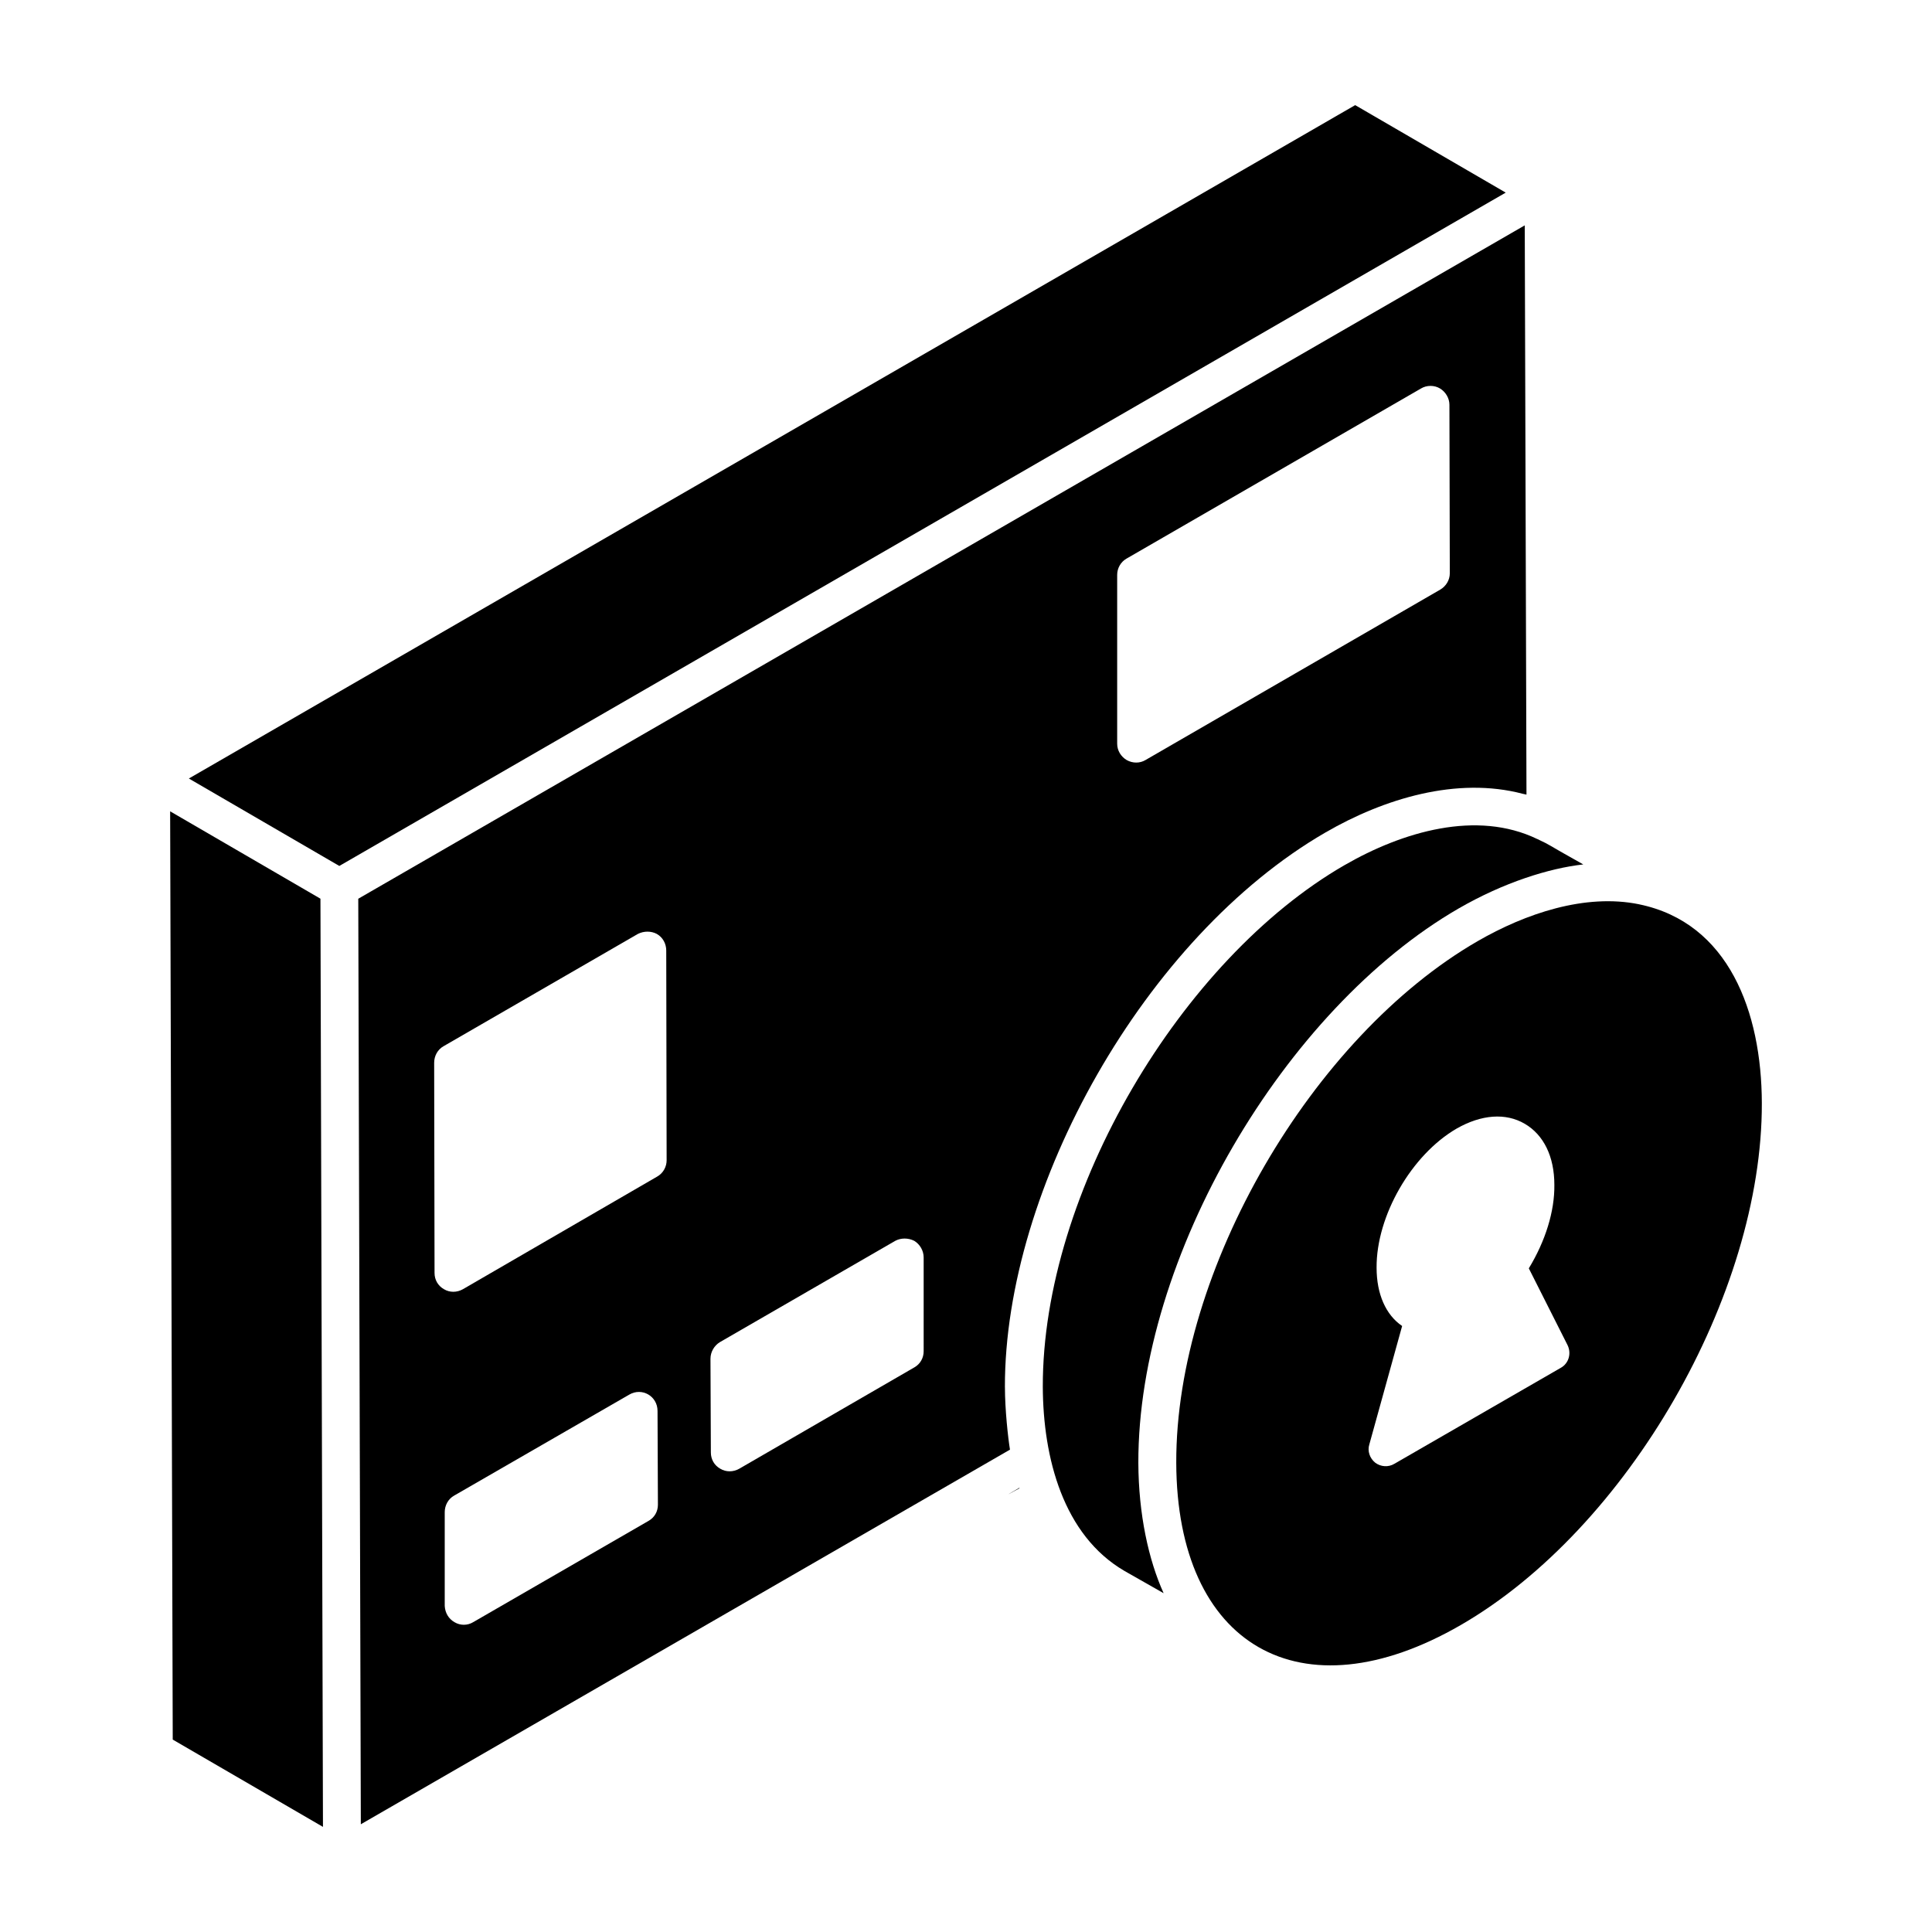 <?xml version="1.0" encoding="UTF-8"?>
<!-- Uploaded to: ICON Repo, www.iconrepo.com, Generator: ICON Repo Mixer Tools -->
<svg fill="#000000" width="800px" height="800px" version="1.1" viewBox="144 144 512 512" xmlns="http://www.w3.org/2000/svg">
 <g>
  <path d="m239.01 382.13-0.023 0.016 0.02-0.012z"/>
  <path d="m503.14 171.86c-2.066 1.195-3.496 2.019-4.457 2.57-0.004 0.004-0.027 0.016-0.066 0.039-0.902 0.523-1.379 0.797-1.57 0.906 0.012-0.008 0.027-0.016 0.039-0.02-0.023 0.012-0.039 0.023-0.062 0.035-0.008 0.004-0.008 0.004-0.012 0.008 0.004 0 0.004-0.004 0.008-0.004-8.918 5.148-60.117 34.707-302.97 174.92l39.871 23.172c1.258-0.727 302.77-174.78 309.11-178.44zm-5.004 2.887c-0.152 0.09-0.332 0.191-0.562 0.324 0.188-0.105 0.383-0.219 0.562-0.324zm0.465-0.266c-0.035 0.02-0.086 0.051-0.145 0.086 0.055-0.035 0.105-0.062 0.145-0.086z"/>
  <path d="m497.04 175.38-0.031 0.02 0.008-0.004z"/>
  <path d="m578.4 383.65c-14.336-2.941-30.191 2.481-42.816 9.77-43.809 25.297-80.012 87.125-79.863 138.23 0.141 48.438 32.922 67.539 75.391 43.004 44.137-25.477 79.941-87.547 79.793-138.35-0.066-24.137-8.766-47.75-32.504-52.648zm-20.746 122.82-44.09 25.43c-1.645 1.004-3.66 0.824-5.121-0.273-1.465-1.188-2.106-3.109-1.555-4.848l8.691-31.375c-4.301-2.926-6.769-8.414-6.769-15.461-0.09-13.723 9.238-29.91 21.223-36.863 6.586-3.75 12.988-4.207 18.02-1.281s7.867 8.691 7.867 16.191c0.09 7.043-2.379 14.91-6.769 22.137l10.246 20.309c1.094 2.191 0.363 4.844-1.742 6.035z"/>
  <path d="m530.58 384.74c11.918-6.879 23.969-10.656 33.004-11.656-11.211-6.262-7.758-4.617-12.172-6.731-0.008-0.004-0.02 0-0.027-0.004-15.996-7.731-35.637-1.992-51.141 6.965-43.039 24.848-80 86.535-79.891 138.22 0.086 18.82 5.394 39.297 21.648 48.785l10.371 5.894c-3.992-8.832-6.641-20.883-6.699-34.535-0.113-54.484 38.781-120.3 84.906-146.94z"/>
  <path d="m189.09 359.01 0.688 246 39.812 23.133-0.668-245.98z"/>
  <path d="m414.18 538.41c-0.012-0.043-0.035-0.078-0.047-0.121-6.098 3.547-0.602 0.422 0.047 0.121z"/>
  <path d="m410.31 511.59c-0.098-52.797 37.133-119.3 84.938-146.97 15.527-8.996 34.867-14.859 52.32-10.25 0.316 0.082 0.648 0.121 0.965 0.211l-0.457-150.86c-28.012 16.172-309.62 178.74-309.07 178.42-0.012 0.008-0.023 0.012-0.035 0.02 0.004-0.004 0.008-0.004 0.012-0.008-0.016 0.012-0.027 0.016-0.039 0.023l0.68 245.27 172.03-99.277c-0.516-3.152-1.336-10.637-1.336-16.57zm29.754-215.26c0-1.703 0.902-3.406 2.504-4.309l78.031-45.078c1.504-0.902 3.508-0.902 5.008 0 1.504 0.902 2.504 2.606 2.504 4.309l0.102 44.676c0 1.805-1 3.406-2.504 4.309l-78.133 45.176c-1.504 0.902-3.406 0.902-5.008 0-1.504-0.902-2.504-2.504-2.504-4.309zm-124.21 250.73-46.48 26.844c-1.504 0.902-3.406 0.902-4.91 0-1.602-0.902-2.504-2.504-2.606-4.309v-24.844c0-1.805 0.902-3.508 2.504-4.406l46.379-26.746c3.406-2.004 7.512 0.402 7.512 4.309l0.102 24.844c0.004 1.805-0.895 3.406-2.5 4.309zm2.305-91.254-51.488 29.852c-1.602 0.902-3.508 0.902-5.008 0-1.602-0.902-2.504-2.504-2.504-4.309l-0.102-55.695c0-1.805 0.902-3.508 2.504-4.406l51.488-29.75c1.602-0.801 3.504-0.801 5.008 0 1.602 0.902 2.504 2.606 2.504 4.406l0.102 55.594c0 1.703-0.902 3.406-2.504 4.309zm70.621 46.277c0 1.805-0.902 3.406-2.504 4.309l-46.379 26.844c-1.602 0.902-3.508 0.902-5.008 0-1.602-0.902-2.504-2.504-2.504-4.309l-0.102-24.844c0-1.805 1-3.504 2.504-4.406l46.48-26.848c1.504-0.801 3.406-0.801 5.008 0 1.504 0.902 2.504 2.606 2.504 4.406z"/>
 </g>
</svg>